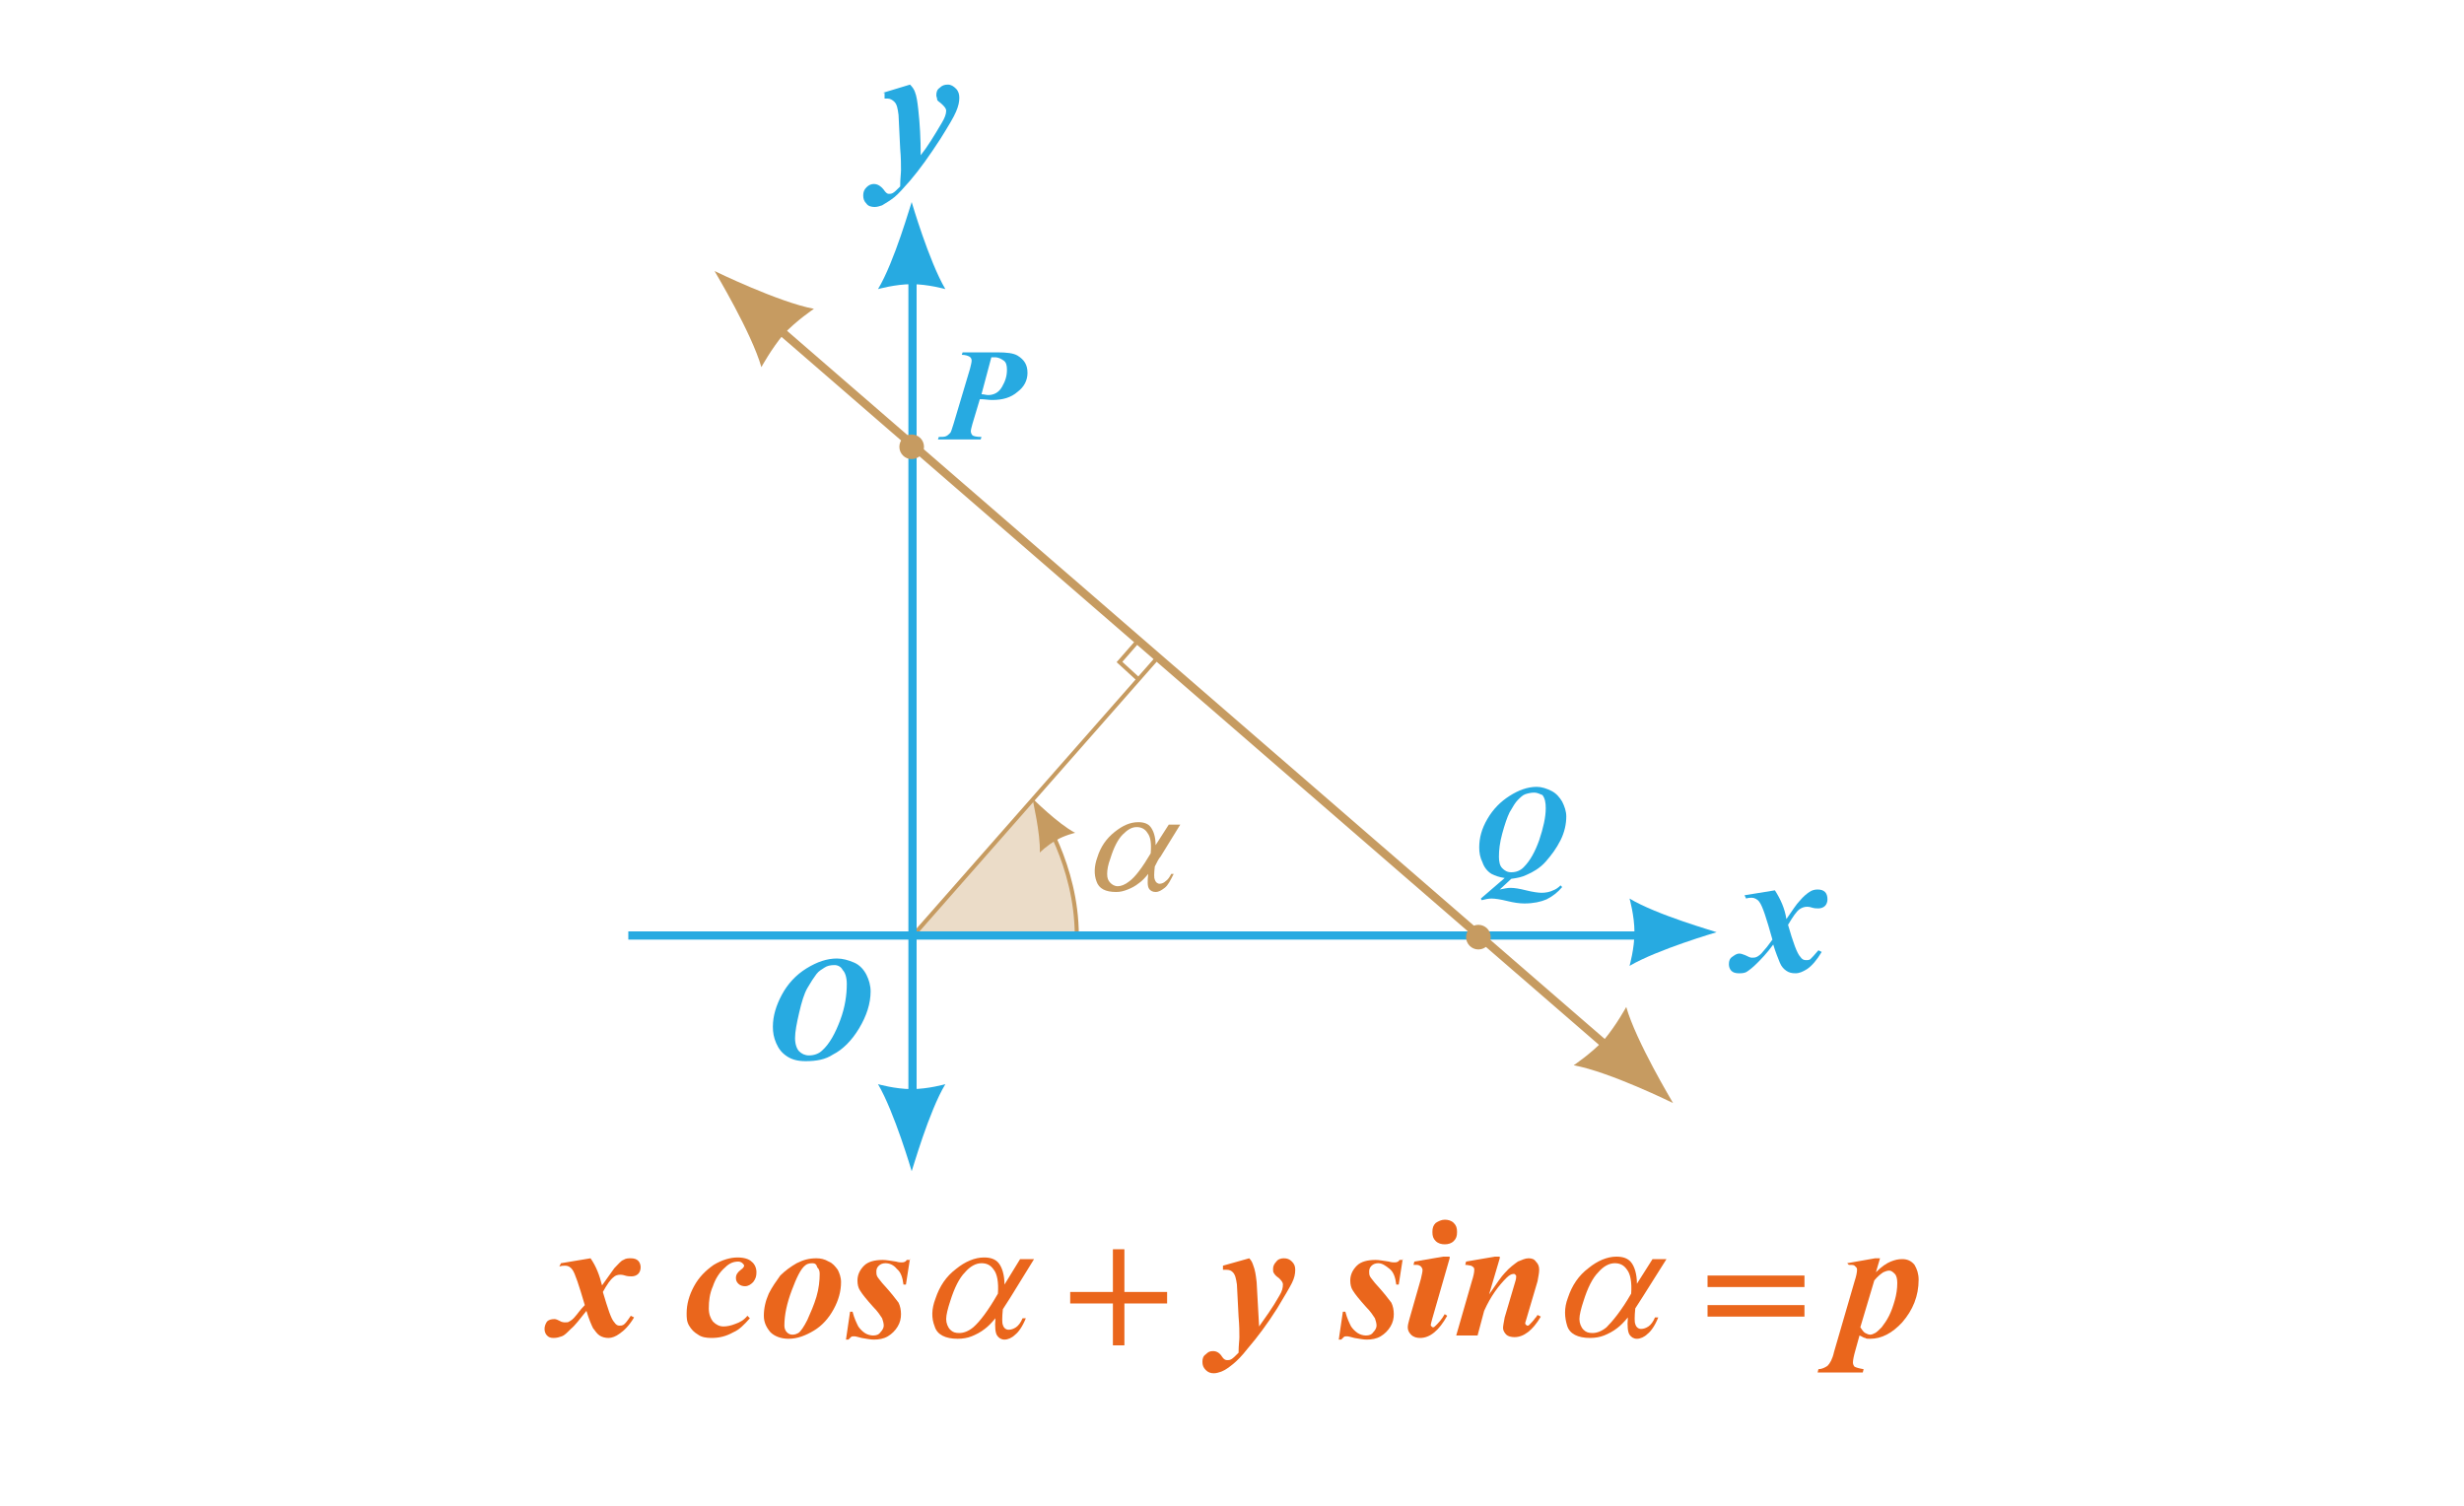<?xml version="1.0" encoding="utf-8"?>
<!-- Generator: Adobe Illustrator 24.2.1, SVG Export Plug-In . SVG Version: 6.00 Build 0)  -->
<svg version="1.1" id="Layer_1" xmlns="http://www.w3.org/2000/svg" xmlns:xlink="http://www.w3.org/1999/xlink" x="0px" y="0px"
	 viewBox="0 0 300 183.3" style="enable-background:new 0 0 300 183.3;" xml:space="preserve">
<style type="text/css">
	.st0{fill:none;stroke:#C69B61;stroke-width:0.5;stroke-miterlimit:10;}
	.st1{opacity:0.35;fill:#C69B61;}
	.st2{fill:#C69B61;}
	.st3{fill:none;stroke:#27AAE1;stroke-miterlimit:10;}
	.st4{fill:none;stroke:#C69B61;stroke-miterlimit:10;}
	.st5{fill:#27AAE1;}
	.st6{fill:#EA661C;}
</style>
<line class="st0" x1="141" y1="80" x2="111" y2="114.1"/>
<path class="st1" d="M125.8,97.5L111.2,114l19.7,0c0,0,0,0,0,0C131,108.5,129.2,101.8,125.8,97.5z"/>
<path class="st2" d="M125.7,97.2C125.7,97.2,125.7,97.2,125.7,97.2L125.7,97.2L125.7,97.2C125.7,97.2,125.7,97.2,125.7,97.2
	c0,0.1,1,4.3,0.9,6.6c0,0,0.9-0.9,2-1.5c0,0,0,0,0,0l0,0c0,0,0,0,0,0c1-0.6,2.3-0.9,2.3-0.9C128.8,100.3,125.7,97.2,125.7,97.2z"/>
<path class="st0" d="M126.5,98.6c0,0,4.6,6.7,4.6,15.3"/>
<line class="st3" x1="203.3" y1="113.9" x2="76.5" y2="113.9"/>
<line class="st3" x1="111.1" y1="29.8" x2="111.1" y2="134.2"/>
<line class="st4" x1="198.2" y1="129.6" x2="92.2" y2="37.8"/>
<g>
	<g>
		<path class="st5" d="M98.1,129.2c-1,0-1.7-0.2-2.3-0.6s-1-0.9-1.3-1.6s-0.4-1.3-0.4-2c0-1.3,0.4-2.6,1.1-3.9
			c0.7-1.3,1.7-2.4,3-3.2s2.5-1.2,3.7-1.2c0.7,0,1.4,0.2,2.1,0.5s1.2,0.9,1.5,1.5s0.5,1.3,0.5,2c0,1.5-0.5,3-1.4,4.5
			c-0.9,1.5-2,2.6-3.2,3.2C100.5,129,99.4,129.2,98.1,129.2z M101.6,117.5c-0.5,0-0.9,0.1-1.2,0.3c-0.3,0.2-0.7,0.4-1,0.8
			s-0.7,1-1.1,1.7c-0.4,0.7-0.7,1.7-1,3s-0.5,2.3-0.5,3.1c0,0.7,0.2,1.3,0.5,1.6s0.7,0.5,1.2,0.5c0.6,0,1.2-0.2,1.6-0.6
			c0.9-0.8,1.6-2.1,2.2-3.7c0.6-1.6,0.8-3.1,0.8-4.4c0-0.8-0.2-1.4-0.5-1.7C102.4,117.7,102,117.5,101.6,117.5z"/>
	</g>
</g>
<g>
	<g>
		<path class="st5" d="M119.3,48.6l-0.9,3c-0.1,0.4-0.2,0.7-0.2,0.9c0,0.2,0.1,0.4,0.2,0.5s0.5,0.2,1.1,0.2l-0.1,0.3h-5.2l0.1-0.3
			c0.4,0,0.7,0,0.9-0.1c0.2-0.1,0.3-0.2,0.5-0.4c0.1-0.1,0.2-0.5,0.4-1.1l2-6.7c0.1-0.4,0.2-0.8,0.2-1s-0.1-0.4-0.3-0.5
			s-0.5-0.2-0.9-0.2l0.1-0.3h4.2c1.2,0,2,0.1,2.5,0.4c0.8,0.5,1.2,1.1,1.2,2.1c0,0.9-0.4,1.7-1.2,2.3c-0.8,0.7-1.8,1-3.1,1
			C120.3,48.7,119.9,48.6,119.3,48.6z M119.5,48c0.3,0,0.6,0.1,0.8,0.1c0.7,0,1.3-0.3,1.7-1c0.4-0.7,0.6-1.3,0.6-2.1
			c0-0.5-0.1-0.9-0.4-1.1s-0.6-0.4-1.1-0.4c-0.1,0-0.2,0-0.4,0L119.5,48z"/>
	</g>
</g>
<g>
	<g>
		<path class="st5" d="M184,107l-1.4,1.3c0.5-0.1,0.9-0.2,1.3-0.2c0.5,0,1.1,0.1,1.9,0.3c0.8,0.2,1.5,0.3,1.9,0.3
			c0.5,0,1-0.1,1.4-0.3c0.3-0.1,0.6-0.3,0.9-0.6l0.2,0.2c-0.5,0.6-1.1,1.1-1.9,1.5c-0.7,0.3-1.6,0.5-2.7,0.5c-0.6,0-1.3-0.1-2.1-0.3
			s-1.5-0.3-1.9-0.3c-0.4,0-0.8,0.1-1.2,0.2l-0.1-0.2l2.9-2.5c-0.7-0.1-1.2-0.3-1.6-0.5c-0.5-0.3-0.9-0.8-1.1-1.4
			c-0.3-0.6-0.4-1.2-0.4-1.8c0-1.2,0.3-2.3,1-3.5s1.6-2.1,2.7-2.8s2.2-1.1,3.3-1.1c0.6,0,1.2,0.2,1.8,0.5s1,0.8,1.3,1.3
			c0.3,0.6,0.5,1.2,0.5,1.8c0,0.9-0.2,1.9-0.7,2.9s-1.1,1.8-1.8,2.6s-1.6,1.3-2.3,1.6C185.3,106.8,184.7,106.9,184,107z M186.8,96.5
			c-0.4,0-0.8,0.1-1.1,0.2s-0.6,0.4-0.9,0.7s-0.6,0.8-1,1.5c-0.3,0.6-0.6,1.5-0.9,2.6c-0.3,1.1-0.4,2-0.4,2.8c0,0.6,0.1,1.1,0.4,1.4
			c0.3,0.3,0.6,0.5,1.1,0.5c0.6,0,1.1-0.2,1.5-0.6c0.8-0.8,1.4-1.9,1.9-3.3c0.5-1.5,0.8-2.8,0.8-3.9c0-0.7-0.1-1.2-0.4-1.6
			C187.5,96.7,187.2,96.5,186.8,96.5z"/>
	</g>
</g>
<g>
	<g>
		<path class="st5" d="M212.4,109l3.7-0.6c0.7,1.1,1.2,2.2,1.4,3.5c0.7-1,1.2-1.8,1.6-2.2c0.5-0.6,0.9-0.9,1.2-1.1s0.6-0.3,1-0.3
			c0.4,0,0.7,0.1,0.9,0.3c0.2,0.2,0.3,0.5,0.3,0.9c0,0.3-0.1,0.6-0.3,0.8c-0.2,0.2-0.5,0.3-0.8,0.3c-0.2,0-0.5,0-0.8-0.1
			c-0.3-0.1-0.5-0.1-0.6-0.1c-0.3,0-0.6,0.1-0.9,0.3c-0.4,0.3-0.8,0.9-1.4,1.9c0.6,2.1,1.1,3.5,1.5,3.9c0.2,0.3,0.4,0.4,0.7,0.4
			c0.2,0,0.3,0,0.5-0.1c0.2-0.2,0.5-0.5,1-1.1l0.4,0.2c-0.6,1-1.2,1.7-1.8,2.1c-0.5,0.3-0.9,0.5-1.4,0.5c-0.5,0-0.8-0.1-1.1-0.3
			c-0.3-0.2-0.6-0.5-0.8-1s-0.5-1.2-0.8-2.2c-0.8,1.1-1.5,1.8-2,2.3c-0.5,0.5-0.9,0.8-1.2,1s-0.7,0.2-1,0.2c-0.4,0-0.7-0.1-0.9-0.3
			s-0.3-0.5-0.3-0.8c0-0.4,0.1-0.7,0.4-0.9s0.5-0.4,0.9-0.4c0.2,0,0.4,0.1,0.7,0.2c0.4,0.2,0.6,0.3,0.8,0.3c0.2,0,0.4,0,0.6-0.1
			c0.2-0.1,0.5-0.3,0.8-0.7c0.2-0.2,0.6-0.7,1.1-1.4c-0.7-2.5-1.2-4.1-1.6-4.6c-0.2-0.3-0.6-0.5-0.9-0.5c-0.2,0-0.4,0-0.7,0.1
			L212.4,109z"/>
	</g>
</g>
<g>
	<g>
		<path class="st5" d="M107.5,11.3l3.3-1c0.3,0.3,0.5,0.6,0.6,0.9c0.2,0.5,0.3,1.2,0.4,2.1c0.2,1.8,0.3,3.6,0.3,5.6
			c0.8-1,1.6-2.3,2.6-4c0.3-0.5,0.5-1,0.5-1.4c0-0.3-0.2-0.5-0.5-0.8c-0.3-0.3-0.6-0.4-0.6-0.6s-0.1-0.3-0.1-0.5
			c0-0.4,0.1-0.7,0.4-0.9c0.3-0.3,0.6-0.4,1-0.4c0.4,0,0.7,0.2,1,0.5s0.4,0.7,0.4,1.1c0,0.5-0.1,1-0.4,1.7s-0.9,1.7-1.9,3.3
			c-1.3,2-2.5,3.7-3.7,5.1c-0.8,0.9-1.4,1.6-1.9,2c-0.5,0.4-1,0.7-1.5,1c-0.3,0.1-0.6,0.2-0.9,0.2c-0.4,0-0.8-0.1-1-0.4
			c-0.3-0.3-0.4-0.6-0.4-1c0-0.4,0.1-0.7,0.4-1c0.3-0.3,0.6-0.4,0.9-0.4c0.4,0,0.8,0.2,1.2,0.7c0.2,0.3,0.4,0.5,0.6,0.5
			c0.2,0,0.3,0,0.5-0.1c0.2-0.1,0.5-0.4,0.9-0.8c0-0.9,0.1-1.6,0.1-2c0-0.6,0-1.5-0.1-2.6l-0.2-4.1c-0.1-0.8-0.2-1.3-0.5-1.6
			c-0.2-0.2-0.5-0.4-0.8-0.4c-0.1,0-0.3,0-0.4,0V11.3z"/>
	</g>
</g>
<path class="st5" d="M111,24.6C111,24.6,111,24.6,111,24.6L111,24.6L111,24.6C111,24.6,111,24.6,111,24.6c-0.1,0.2-2.1,7.3-4.1,10.6
	c0,0,2.1-0.6,4.1-0.6c0,0,0,0,0,0l0,0c0,0,0,0,0,0c2,0,4.1,0.6,4.1,0.6C113.1,31.8,111,24.6,111,24.6z"/>
<path class="st5" d="M111,142.6C111,142.6,111,142.6,111,142.6L111,142.6L111,142.6C111,142.6,111,142.6,111,142.6
	c0.1-0.2,2.1-7.3,4.1-10.6c0,0-2.1,0.6-4.1,0.6c0,0,0,0,0,0l0,0c0,0,0,0,0,0c-2,0-4.1-0.6-4.1-0.6C108.9,135.4,111,142.6,111,142.6z
	"/>
<path class="st5" d="M209,113.5C209,113.5,209,113.5,209,113.5L209,113.5L209,113.5C209,113.5,209,113.5,209,113.5
	c-0.2-0.1-7.3-2.1-10.6-4.1c0,0,0.6,2.1,0.6,4.1c0,0,0,0,0,0l0,0c0,0,0,0,0,0c0,2-0.6,4.1-0.6,4.1C201.8,115.6,209,113.5,209,113.5z
	"/>
<path class="st2" d="M87,33C87,33,87,33,87,33L87,33L87,33C87,33,87,33,87,33c0.1,0.2,4.5,7.5,5.7,11.7c0,0,1.2-2.2,2.7-4
	c0,0,0,0,0,0l0,0c0,0,0,0,0,0c1.6-1.7,3.7-3.1,3.7-3.1C94.8,36.8,87,33,87,33z"/>
<path class="st2" d="M203.7,134.3C203.7,134.3,203.7,134.3,203.7,134.3L203.7,134.3L203.7,134.3
	C203.7,134.3,203.7,134.3,203.7,134.3c-0.1-0.2-4.5-7.5-5.7-11.7c0,0-1.2,2.2-2.7,4c0,0,0,0,0,0l0,0c0,0,0,0,0,0
	c-1.6,1.7-3.7,3.1-3.7,3.1C196,130.5,203.7,134.3,203.7,134.3z"/>
<circle class="st2" cx="180" cy="114.1" r="1.5"/>
<circle class="st2" cx="111" cy="54.4" r="1.5"/>
<polyline class="st0" points="138.7,82.8 136.3,80.6 138.4,78.2 "/>
<g>
	<g>
		<path class="st6" d="M68.3,153.8l3.6-0.6c0.7,1,1.1,2.1,1.4,3.3c0.7-1,1.2-1.7,1.5-2.1c0.5-0.5,0.8-0.9,1.1-1
			c0.3-0.2,0.6-0.2,0.9-0.2c0.4,0,0.7,0.1,0.9,0.3c0.2,0.2,0.3,0.5,0.3,0.8c0,0.3-0.1,0.6-0.3,0.8c-0.2,0.2-0.5,0.3-0.8,0.3
			c-0.2,0-0.5,0-0.8-0.1s-0.5-0.1-0.6-0.1c-0.3,0-0.6,0.1-0.8,0.3c-0.4,0.3-0.8,0.9-1.3,1.8c0.6,2,1,3.3,1.4,3.7
			c0.2,0.3,0.4,0.4,0.6,0.4c0.2,0,0.3,0,0.5-0.1c0.2-0.1,0.5-0.5,0.9-1.1l0.4,0.2c-0.6,1-1.2,1.6-1.8,2c-0.4,0.3-0.9,0.5-1.3,0.5
			c-0.4,0-0.8-0.1-1.1-0.3c-0.3-0.2-0.5-0.5-0.8-0.9c-0.2-0.4-0.5-1.1-0.8-2.1c-0.8,1-1.4,1.8-1.9,2.2c-0.5,0.5-0.8,0.8-1.1,0.9
			s-0.6,0.2-1,0.2c-0.4,0-0.6-0.1-0.8-0.3c-0.2-0.2-0.3-0.5-0.3-0.8c0-0.3,0.1-0.6,0.3-0.9c0.2-0.2,0.5-0.3,0.9-0.3
			c0.2,0,0.4,0.1,0.6,0.2c0.3,0.2,0.6,0.2,0.7,0.2c0.2,0,0.4,0,0.5-0.1c0.2-0.1,0.5-0.3,0.8-0.7c0.2-0.2,0.5-0.7,1.1-1.3
			c-0.7-2.4-1.2-3.9-1.5-4.3c-0.2-0.3-0.5-0.5-0.9-0.5c-0.2,0-0.4,0-0.7,0.1L68.3,153.8z"/>
		<path class="st6" d="M91,160.2l0.3,0.3c-0.7,0.8-1.3,1.4-2,1.7c-0.9,0.5-1.7,0.7-2.7,0.7c-0.6,0-1.2-0.1-1.6-0.4
			c-0.5-0.3-0.8-0.6-1.1-1.1s-0.3-1-0.3-1.5c0-1.1,0.3-2.2,0.9-3.3s1.4-1.9,2.4-2.6c1-0.6,2-0.9,2.9-0.9c0.8,0,1.4,0.2,1.7,0.5
			c0.4,0.3,0.6,0.8,0.6,1.3c0,0.5-0.1,0.8-0.4,1.2c-0.3,0.3-0.6,0.5-1,0.5c-0.3,0-0.6-0.1-0.8-0.3c-0.2-0.2-0.3-0.4-0.3-0.7
			c0-0.4,0.2-0.7,0.6-1c0.3-0.2,0.4-0.4,0.4-0.5c0-0.1-0.1-0.2-0.2-0.3c-0.1-0.1-0.3-0.2-0.5-0.2c-0.6,0-1.1,0.2-1.6,0.7
			c-0.7,0.6-1.2,1.4-1.5,2.3c-0.4,0.9-0.5,1.8-0.5,2.7c0,0.7,0.2,1.2,0.5,1.6c0.4,0.4,0.8,0.6,1.3,0.6c0.4,0,0.9-0.1,1.4-0.3
			C90.1,161,90.6,160.7,91,160.2z"/>
		<path class="st6" d="M99.4,153.2c0.5,0,1,0.1,1.5,0.4c0.5,0.2,0.8,0.6,1.1,1c0.2,0.4,0.4,0.9,0.4,1.5c0,1.1-0.3,2.2-0.9,3.3
			s-1.4,2-2.4,2.6c-1,0.6-2,1-3.1,1c-0.9,0-1.7-0.3-2.2-0.8c-0.5-0.6-0.8-1.2-0.8-2c0-0.9,0.2-1.8,0.6-2.7c0.4-0.8,0.9-1.5,1.4-2.2
			c0.6-0.6,1.3-1.1,2-1.5C97.8,153.4,98.5,153.2,99.4,153.2z M98.9,153.8c-0.4,0-0.7,0.1-0.9,0.3c-0.5,0.4-1,1.4-1.6,3
			s-0.9,3-0.9,4.3c0,0.3,0.1,0.6,0.3,0.8c0.2,0.2,0.4,0.3,0.7,0.3c0.3,0,0.5-0.1,0.7-0.2c0.3-0.2,0.7-0.8,1.1-1.6
			c0.4-0.9,0.8-1.8,1.1-2.8c0.3-1,0.4-2,0.4-2.8c0-0.4-0.1-0.6-0.3-0.8C99.4,153.9,99.2,153.8,98.9,153.8z"/>
		<path class="st6" d="M110.8,153.2l-0.5,3.2H110c-0.1-0.8-0.3-1.5-0.8-1.9c-0.4-0.5-0.9-0.7-1.4-0.7c-0.3,0-0.6,0.1-0.8,0.3
			c-0.2,0.2-0.3,0.4-0.3,0.7c0,0.2,0,0.4,0.1,0.6c0.1,0.2,0.3,0.4,0.6,0.8c1.1,1.2,1.7,2,2,2.4c0.2,0.4,0.3,0.9,0.3,1.4
			c0,0.5-0.1,1-0.4,1.5s-0.7,0.9-1.2,1.2c-0.5,0.3-1.1,0.4-1.7,0.4c-0.4,0-0.9-0.1-1.5-0.2c-0.4-0.1-0.7-0.2-0.9-0.2
			c-0.2,0-0.3,0-0.4,0.1c-0.1,0.1-0.2,0.2-0.3,0.3H103l0.5-3.4h0.3c0.2,0.8,0.5,1.4,0.7,1.8c0.2,0.3,0.5,0.6,0.8,0.8
			c0.3,0.2,0.7,0.3,1,0.3c0.4,0,0.7-0.1,0.9-0.4c0.2-0.2,0.4-0.5,0.4-0.8c0-0.3-0.1-0.6-0.2-0.9c-0.2-0.3-0.5-0.8-1.1-1.4
			c-0.8-0.9-1.3-1.5-1.6-2c-0.2-0.3-0.3-0.7-0.3-1.2c0-0.7,0.3-1.3,0.8-1.8c0.5-0.5,1.3-0.7,2.3-0.7c0.4,0,0.9,0.1,1.6,0.2
			c0.3,0.1,0.6,0.1,0.7,0.1c0.3,0,0.5-0.1,0.6-0.3H110.8z"/>
	</g>
</g>
<g>
	<g>
		<path class="st6" d="M148.9,154.1l3.2-0.9c0.3,0.3,0.4,0.6,0.5,0.9c0.2,0.5,0.3,1.1,0.4,2c0.1,1.7,0.2,3.5,0.3,5.4
			c0.7-1,1.6-2.2,2.5-3.8c0.3-0.5,0.4-0.9,0.4-1.3c0-0.3-0.2-0.5-0.5-0.8c-0.3-0.2-0.5-0.4-0.6-0.6c-0.1-0.1-0.1-0.3-0.1-0.5
			c0-0.3,0.1-0.6,0.4-0.9c0.2-0.3,0.6-0.4,0.9-0.4c0.4,0,0.7,0.1,1,0.4c0.3,0.3,0.4,0.6,0.4,1c0,0.5-0.1,1-0.4,1.6
			c-0.3,0.6-0.9,1.6-1.8,3.1c-1.2,1.9-2.4,3.5-3.6,4.9c-0.7,0.9-1.3,1.5-1.8,1.9c-0.5,0.4-0.9,0.7-1.4,0.9c-0.3,0.1-0.6,0.2-0.9,0.2
			c-0.4,0-0.7-0.1-1-0.4c-0.3-0.3-0.4-0.6-0.4-1s0.1-0.7,0.4-0.9c0.3-0.3,0.5-0.4,0.9-0.4c0.4,0,0.8,0.2,1.1,0.7
			c0.2,0.3,0.4,0.4,0.6,0.4c0.2,0,0.3,0,0.5-0.1c0.2-0.1,0.5-0.4,0.9-0.8c0-0.9,0.1-1.5,0.1-1.9c0-0.6,0-1.4-0.1-2.5l-0.2-3.9
			c-0.1-0.7-0.2-1.2-0.5-1.5c-0.2-0.2-0.4-0.3-0.8-0.3c-0.1,0-0.2,0-0.4,0V154.1z"/>
		<path class="st6" d="M170.8,153.2l-0.5,3.2H170c-0.1-0.8-0.3-1.5-0.8-1.9s-0.9-0.7-1.4-0.7c-0.3,0-0.6,0.1-0.8,0.3
			c-0.2,0.2-0.3,0.4-0.3,0.7c0,0.2,0,0.4,0.1,0.6c0.1,0.2,0.3,0.4,0.6,0.8c1.1,1.2,1.7,2,2,2.4c0.2,0.4,0.3,0.9,0.3,1.4
			c0,0.5-0.1,1-0.4,1.5c-0.3,0.5-0.7,0.9-1.2,1.2c-0.5,0.3-1.1,0.4-1.7,0.4c-0.4,0-0.9-0.1-1.5-0.2c-0.4-0.1-0.7-0.2-0.9-0.2
			c-0.2,0-0.3,0-0.4,0.1c-0.1,0.1-0.2,0.2-0.3,0.3H163l0.5-3.4h0.3c0.2,0.8,0.5,1.4,0.7,1.8c0.2,0.3,0.5,0.6,0.8,0.8
			c0.3,0.2,0.7,0.3,1,0.3c0.4,0,0.7-0.1,0.9-0.4c0.2-0.2,0.4-0.5,0.4-0.8c0-0.3-0.1-0.6-0.2-0.9c-0.2-0.3-0.5-0.8-1.1-1.4
			c-0.8-0.9-1.3-1.5-1.6-2c-0.2-0.3-0.3-0.7-0.3-1.2c0-0.7,0.3-1.3,0.8-1.8c0.5-0.5,1.3-0.7,2.3-0.7c0.4,0,0.9,0.1,1.6,0.2
			c0.3,0.1,0.6,0.1,0.7,0.1c0.3,0,0.5-0.1,0.6-0.3H170.8z"/>
		<path class="st6" d="M176.5,153.2l-2.1,7.3c-0.1,0.4-0.2,0.7-0.2,0.8c0,0.1,0,0.1,0.1,0.2s0.1,0.1,0.2,0.1c0.1,0,0.2-0.1,0.3-0.2
			c0.3-0.3,0.7-0.7,1.1-1.4l0.3,0.2c-1,1.8-2.1,2.7-3.3,2.7c-0.4,0-0.8-0.1-1.1-0.4s-0.4-0.6-0.4-0.9c0-0.3,0.1-0.6,0.2-1l1.4-4.9
			c0.1-0.5,0.2-0.8,0.2-1.1c0-0.1-0.1-0.3-0.2-0.4c-0.1-0.1-0.3-0.2-0.5-0.2c-0.1,0-0.2,0-0.4,0l0.1-0.4l3.5-0.6H176.5z
			 M175.9,148.5c0.4,0,0.8,0.1,1.1,0.4c0.3,0.3,0.4,0.6,0.4,1.1s-0.1,0.8-0.4,1.1c-0.3,0.3-0.7,0.4-1.1,0.4c-0.4,0-0.8-0.1-1.1-0.4
			c-0.3-0.3-0.4-0.6-0.4-1.1s0.1-0.8,0.4-1.1C175.1,148.7,175.5,148.5,175.9,148.5z"/>
		<path class="st6" d="M182.6,153.2l-1.3,4.4c0.9-1.3,1.5-2.2,1.9-2.6c0.6-0.7,1.2-1.1,1.6-1.4c0.5-0.2,0.9-0.4,1.3-0.4
			c0.4,0,0.7,0.1,0.9,0.4c0.3,0.3,0.4,0.6,0.4,1c0,0.4-0.1,0.8-0.2,1.4l-1.3,4.4c-0.1,0.4-0.2,0.6-0.2,0.7c0,0.1,0,0.1,0.1,0.2
			s0.1,0.1,0.2,0.1c0.1,0,0.1,0,0.2-0.1c0.2-0.2,0.5-0.5,0.7-0.8c0.1-0.1,0.2-0.2,0.3-0.4l0.4,0.2c-1,1.7-2.1,2.5-3.2,2.5
			c-0.4,0-0.8-0.1-1-0.3c-0.2-0.2-0.4-0.5-0.4-0.8c0-0.3,0.1-0.7,0.2-1.3l1.3-4.4c0.1-0.3,0.1-0.5,0.1-0.6c0-0.1,0-0.1-0.1-0.2
			s-0.1-0.1-0.2-0.1c-0.3,0-0.6,0.2-0.9,0.5c-0.9,0.9-1.9,2.2-2.7,4l-0.8,3h-2.6l1.9-6.6c0.2-0.6,0.3-1.1,0.3-1.4
			c0-0.1,0-0.2-0.1-0.3s-0.1-0.1-0.3-0.2c-0.1,0-0.4-0.1-0.7-0.1l0.1-0.4l3.5-0.6H182.6z"/>
	</g>
</g>
<g>
	<g>
		<path class="st6" d="M224.9,153.8l3.4-0.6h0.6l-0.5,1.7c0.7-0.7,1.3-1.1,1.8-1.3c0.5-0.2,0.9-0.3,1.4-0.3c0.6,0,1.1,0.2,1.5,0.7
			c0.3,0.5,0.5,1.1,0.5,1.8c0,2-0.7,3.7-2,5.2c-1.2,1.3-2.5,2-3.9,2c-0.3,0-0.5,0-0.6-0.1c-0.2,0-0.4-0.2-0.7-0.3l-0.5,1.8
			c-0.2,0.7-0.3,1.2-0.3,1.5c0,0.2,0.1,0.4,0.2,0.5c0.2,0.1,0.5,0.2,1.1,0.3l-0.1,0.4h-5.5l0.1-0.4c0.4,0,0.8-0.2,1.1-0.4
			c0.3-0.3,0.6-0.8,0.8-1.7l2.5-8.6c0.2-0.6,0.3-1.1,0.3-1.4c0-0.1,0-0.2-0.1-0.3s-0.1-0.1-0.2-0.2s-0.4-0.1-0.7-0.1L224.9,153.8z
			 M226.5,161.6c0.2,0.3,0.4,0.6,0.6,0.7s0.4,0.2,0.6,0.2c0.2,0,0.4-0.1,0.6-0.2s0.5-0.4,0.8-0.7c0.3-0.4,0.6-0.8,0.9-1.4
			s0.5-1.2,0.7-1.9c0.2-0.7,0.3-1.4,0.3-2.1c0-0.5-0.1-0.9-0.3-1.1s-0.4-0.4-0.7-0.4c-0.2,0-0.5,0.1-0.7,0.2c-0.3,0.2-0.7,0.5-1.1,1
			L226.5,161.6z"/>
	</g>
</g>
<g>
	<g>
		<path class="st6" d="M124.2,153.3h1.7L123,158c-0.2,0.3-0.5,0.8-0.9,1.4c-0.1,1-0.1,1.7,0,1.9c0.1,0.4,0.4,0.6,0.7,0.6
			c0.3,0,0.6-0.1,0.9-0.3c0.3-0.2,0.6-0.6,0.8-1.1h0.4c-0.4,1-0.9,1.7-1.3,2c-0.4,0.4-0.9,0.6-1.3,0.6c-0.4,0-0.7-0.2-0.9-0.5
			c-0.2-0.3-0.3-1-0.2-2.1c-0.5,0.6-0.9,1-1.3,1.3c-0.5,0.4-1.1,0.7-1.6,0.9c-0.5,0.2-1.1,0.3-1.7,0.3c-1.5,0-2.5-0.5-2.8-1.5
			c-0.4-1-0.4-2.1,0.1-3.4c0.5-1.5,1.3-2.7,2.5-3.6c1.1-0.9,2.3-1.4,3.4-1.4c0.8,0,1.4,0.2,1.8,0.7s0.7,1.4,0.7,2.6L124.2,153.3z
			 M121.5,157.5c0.1-1.4-0.1-2.4-0.5-2.9c-0.4-0.6-0.9-0.8-1.5-0.8c-0.7,0-1.4,0.4-2,1.1c-0.7,0.7-1.3,1.9-1.8,3.5
			c-0.3,0.9-0.5,1.7-0.5,2.2s0.2,1,0.5,1.3c0.3,0.3,0.6,0.4,1.1,0.4c0.5,0,1.1-0.2,1.7-0.7C119.3,160.9,120.3,159.6,121.5,157.5z"/>
	</g>
</g>
<g>
	<g>
		<path class="st2" d="M142.3,100.4h1.4l-2.4,3.9c-0.2,0.2-0.4,0.6-0.7,1.2c-0.1,0.9-0.1,1.4,0,1.6c0.1,0.3,0.3,0.5,0.6,0.5
			c0.2,0,0.5-0.1,0.7-0.3c0.3-0.2,0.5-0.5,0.7-0.9h0.3c-0.4,0.8-0.7,1.4-1.1,1.7c-0.4,0.3-0.7,0.5-1.1,0.5c-0.3,0-0.6-0.1-0.8-0.4
			c-0.2-0.3-0.2-0.9-0.1-1.8c-0.4,0.5-0.8,0.9-1.1,1.1c-0.5,0.4-0.9,0.6-1.4,0.8c-0.5,0.2-0.9,0.3-1.4,0.3c-1.3,0-2.1-0.4-2.4-1.3
			c-0.3-0.8-0.3-1.8,0.1-2.9c0.4-1.3,1.1-2.3,2.1-3.1c1-0.8,1.9-1.2,2.9-1.2c0.7,0,1.2,0.2,1.5,0.6s0.6,1.1,0.6,2.2L142.3,100.4z
			 M140.1,103.9c0.1-1.2,0-2-0.4-2.5c-0.3-0.5-0.8-0.7-1.3-0.7c-0.6,0-1.1,0.3-1.7,0.9c-0.6,0.6-1.1,1.6-1.5,2.9
			c-0.3,0.8-0.4,1.4-0.4,1.9c0,0.5,0.1,0.8,0.4,1.1c0.2,0.2,0.5,0.4,0.9,0.4c0.4,0,0.9-0.2,1.4-0.6
			C138.2,106.8,139.1,105.6,140.1,103.9z"/>
	</g>
</g>
<g>
	<g>
		<path class="st6" d="M201.2,153.3h1.7l-2.9,4.6c-0.2,0.3-0.5,0.8-0.9,1.4c-0.1,1-0.1,1.7,0,1.9c0.1,0.4,0.4,0.6,0.7,0.6
			c0.3,0,0.6-0.1,0.9-0.3c0.3-0.2,0.6-0.6,0.8-1.1h0.4c-0.4,1-0.9,1.7-1.3,2c-0.4,0.4-0.9,0.6-1.3,0.6c-0.4,0-0.7-0.2-0.9-0.5
			c-0.2-0.3-0.3-1-0.2-2.1c-0.5,0.6-0.9,1-1.3,1.3c-0.5,0.4-1.1,0.7-1.6,0.9c-0.5,0.2-1.1,0.3-1.7,0.3c-1.5,0-2.5-0.5-2.8-1.5
			s-0.4-2.1,0.1-3.4c0.5-1.5,1.3-2.7,2.5-3.6c1.1-0.9,2.3-1.4,3.4-1.4c0.8,0,1.4,0.2,1.8,0.7s0.7,1.4,0.7,2.6L201.2,153.3z
			 M198.6,157.5c0.1-1.4-0.1-2.4-0.5-2.9c-0.4-0.6-0.9-0.8-1.5-0.8c-0.7,0-1.4,0.4-2,1.1c-0.7,0.7-1.3,1.9-1.8,3.5
			c-0.3,0.9-0.5,1.7-0.5,2.2s0.2,1,0.5,1.3c0.3,0.3,0.6,0.4,1.1,0.4c0.5,0,1.1-0.2,1.7-0.7C196.3,160.9,197.4,159.6,198.6,157.5z"/>
	</g>
</g>
<g>
	<g>
		<path class="st6" d="M207.9,155.3h11.8v1.4h-11.8V155.3z M207.9,158.9h11.8v1.4h-11.8V158.9z"/>
	</g>
</g>
<g>
	<path class="st6" d="M130.3,157.3h5.2v-5.2h1.4v5.2h5.2v1.4h-5.2v5.1h-1.4v-5.1h-5.2V157.3z"/>
</g>
</svg>
